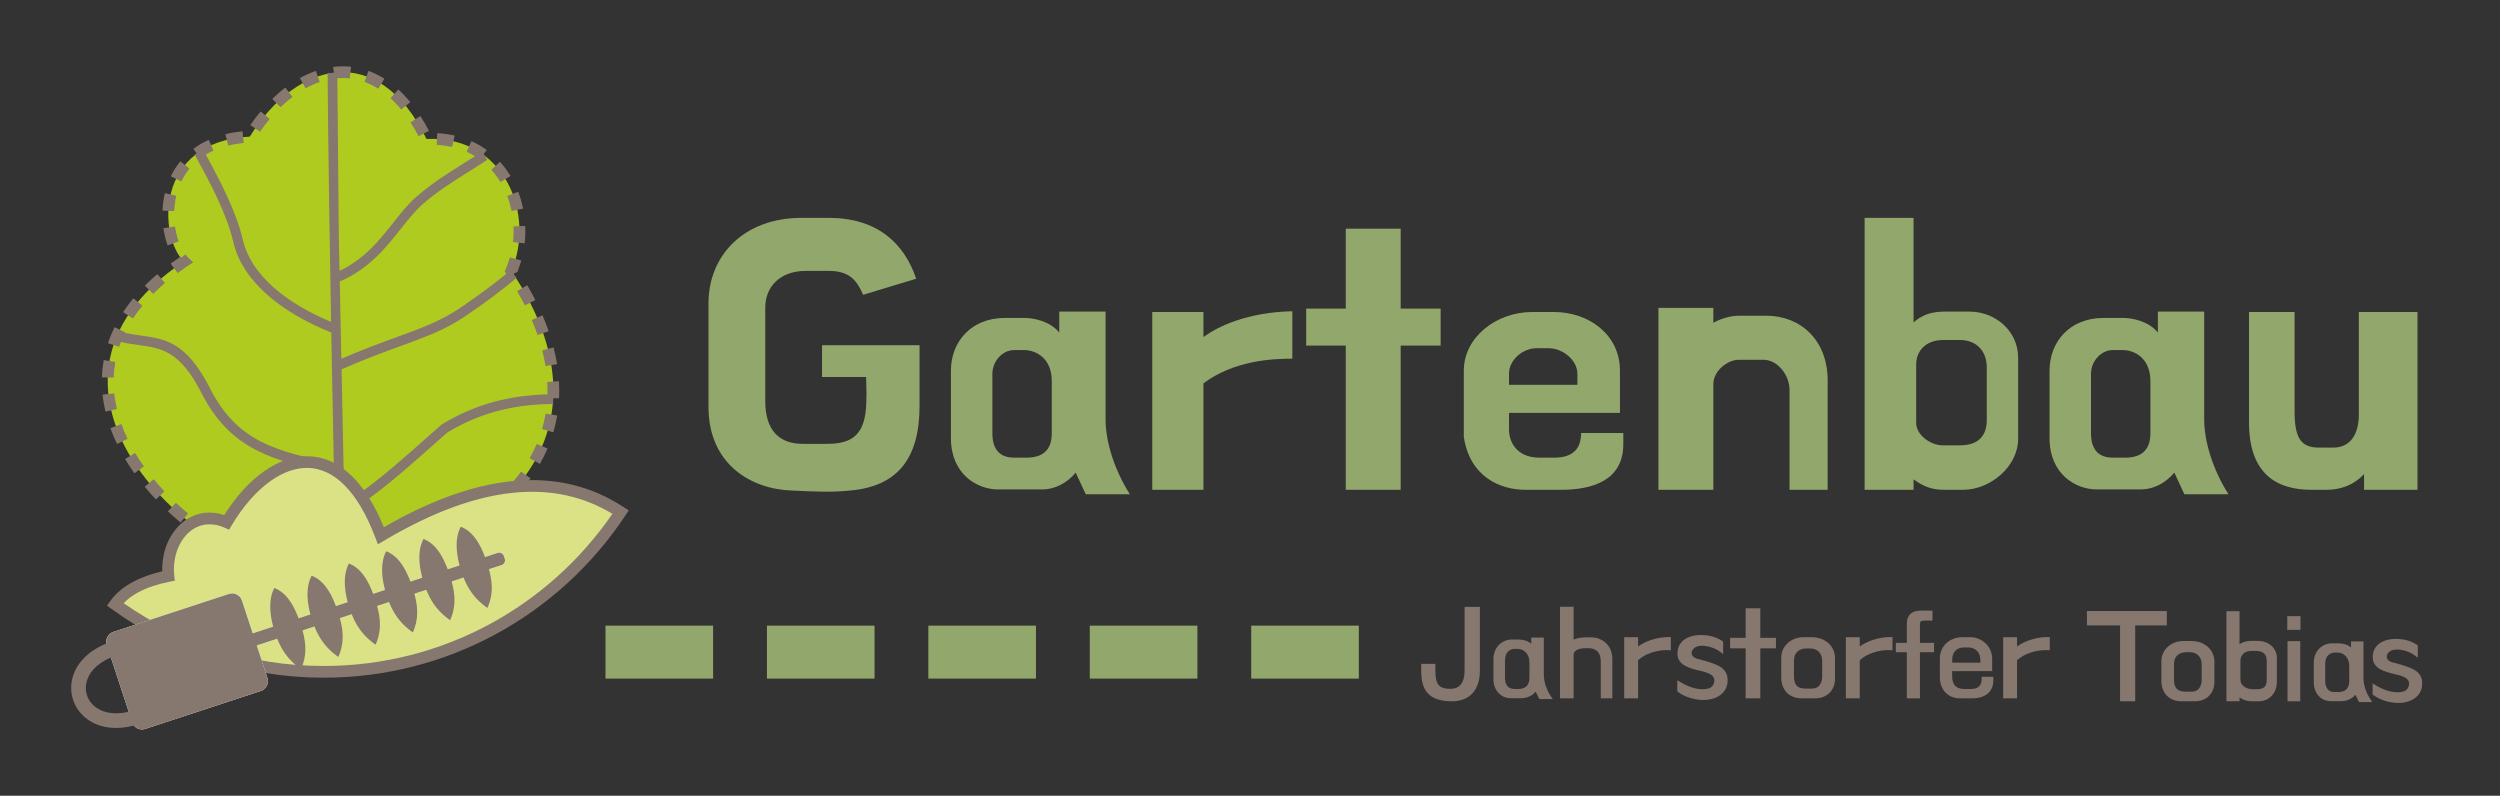 <?xml version="1.0" encoding="UTF-8"?>
<!DOCTYPE svg PUBLIC "-//W3C//DTD SVG 1.1//EN" "http://www.w3.org/Graphics/SVG/1.1/DTD/svg11.dtd">
<!-- Creator: CorelDRAW -->
<svg xmlns="http://www.w3.org/2000/svg" xml:space="preserve" width="99.748mm" height="31.75mm" version="1.1" style="shape-rendering:geometricPrecision; text-rendering:geometricPrecision; image-rendering:optimizeQuality; fill-rule:evenodd; clip-rule:evenodd"
viewBox="0 0 9974.78 3175"
 xmlns:xlink="http://www.w3.org/1999/xlink"
 xmlns:xodm="http://www.corel.com/coreldraw/odm/2003">
 <rect x="0" y="0" width="9974.78" height="3175" fill="#333333" stroke="none"/>
 <defs>
  <style type="text/css">
   <![CDATA[
    .fil4 {fill:#FEFEFE}
    .fil5 {fill:#86776F}
    .fil3 {fill:#DBE285}
    .fil1 {fill:#B0CB1F}
    .fil2 {fill:#86776F;fill-rule:nonzero}
    .fil0 {fill:#92A76B;fill-rule:nonzero}
   ]]>
  </style>
 </defs>
 <g id="Ebene_x0020_1">
  <g id="_2126950384368">
   <polygon class="fil0" points="2845.25,2496.22 2845.25,2707.55 2415.86,2707.55 2415.86,2496.22 "/>
   <polygon class="fil0" points="3489.34,2496.22 3489.34,2707.55 3059.95,2707.55 3059.95,2496.22 "/>
   <polygon class="fil0" points="4133.43,2496.22 4133.43,2707.55 3704.04,2707.55 3704.04,2496.22 "/>
   <polygon class="fil0" points="4777.52,2496.22 4777.52,2707.55 4348.12,2707.55 4348.12,2496.22 "/>
   <polygon class="fil0" points="5421.61,2496.22 5421.61,2707.55 4992.21,2707.55 4992.21,2496.22 "/>
   <path class="fil1" d="M1335.17 2312.41c-547.41,0 -1349.8,-769.4 -601.64,-1269.09 -99.64,-97.58 -121.85,-478.37 263.22,-498.23 184.73,-299.68 510.91,-386.97 705.05,9.4 318.3,-13.62 433.75,308.18 338.41,526.44 383.75,571.9 92.63,1054.41 -705.04,1231.48z"/>
   <path class="fil2" d="M1369.59 2328.55c21.64,-5.13 43.22,-10.46 64.71,-16.19l-12.17 -45.19c-14.16,3.8 -28.38,7.39 -42.63,10.86l-16.69 -804.47c95.39,-41.78 171.26,-69.43 236.38,-93.16 101.03,-36.82 176.79,-64.43 258.17,-119.38 39.1,-26.4 75.79,-52.56 110.22,-78.32 33.83,-25.32 64.94,-49.94 93.58,-73.8l-12.64 -15.2 12.68 -8.41 0.45 5.01 3.14 -7.39 3.34 -2.21 -1.52 -2.31c5.07,-12.68 9.57,-25.88 13.25,-39.02l-45.1 -12.48c-6.66,20.72 -12.34,36.31 -21.12,56.43l6.2 9.31c-23.47,19.15 -48.61,38.83 -75.57,59 -32.8,24.54 -68.9,50.23 -108.68,77.1 -77.62,52.4 -151.35,79.27 -249.66,115.11 -62.58,22.8 -134.96,49.17 -223.99,87.62l-6.4 -308.4c117.37,-50.37 183.62,-134.08 243.39,-209.64 28.65,-36.22 55.8,-70.51 85.9,-97.17 57.79,-51.16 120.02,-90.24 184.58,-130.75 24.99,-15.69 50.33,-31.6 75.08,-47.93l-14.63 -22.11 12.26 -17.09c-19.42,-14.05 -39.37,-25.49 -61.21,-35.36l-19 42.77c11.49,5.13 22.54,10.96 33.2,17.48 -15.74,10.08 -31.15,19.75 -46.41,29.34 -65.83,41.31 -129.29,81.15 -189.61,134.56 -32.62,28.89 -60.84,64.54 -90.62,102.19 -54.25,68.57 -114.11,144.21 -213.81,191.5l-2.78 -134.35 -5.89 -634.32c16.47,-1.35 33.37,-1.01 49.64,0.77l5.06 -46.52c-24.04,-2.63 -47.37,-2.42 -71.38,0.47l3.07 23.94 -25.42 0.2c3.07,331.62 8.04,662.48 13.98,993.34 -90.9,-37.93 -170.75,-85.23 -231.95,-140.07 -61.06,-54.71 -103.4,-116.88 -119.23,-184.51 -28.55,-122 -97.16,-248.36 -148.06,-342.21l-0.43 -0.8c10.07,-6.08 20.63,-11.55 30.79,-16.02l-19.25 -42.65c-21.24,9.34 -42.85,21.98 -61.4,35.93l13.4 17.68 -8.22 4.45 10.91 19.99c49.81,91.72 116.89,215.25 144.32,332.46 17.72,75.74 64.33,144.63 131.28,204.62 68.05,60.98 157.34,112.87 258.61,153.43 3.15,173.8 6.55,347.59 10.08,521.53 -114.36,-23.25 -210.16,-45.11 -290.08,-86.04 -82.33,-42.18 -149,-105.45 -204.07,-213.3 -94.57,-185.14 -178.04,-196.72 -277.95,-210.56 -19.9,-2.76 -40.52,-5.62 -61.83,-10.13l1.29 -2.66 -42.23 -20.18c-10.14,20.82 -18.82,41.97 -26.1,63.96l44.52 14.41c2.16,-6.48 4.45,-12.85 6.85,-19.16 25.44,5.83 49.26,9.14 72.17,12.3 89,12.34 163.37,22.65 248.69,189.7 59.26,116.03 131.49,184.36 220.98,230.2 86.28,44.2 187.48,66.74 308.56,91.24 2.8,137.46 5.66,274.98 8.51,412.65l21.72 -0.43 6.77 28.34zm60.22 -357.46c40.63,-27.84 79.98,-58.3 130.35,-100.65 49.29,-41.44 112.14,-96.97 199.48,-174.68l1.17 -1.04 1.64 -1.01c80.35,-49.26 158.9,-79.11 233.67,-96.82 66.09,-15.63 129.28,-21.8 188.22,-23.57 0.42,-16.48 0.18,-32.92 -0.82,-49.43l46.71 -2.96c1.41,22.84 1.43,45.65 0.35,68.5l-23.74 -1.03 0.27 23.29c-62.48,0.78 -130.43,6.18 -202.01,23.11 -70.74,16.78 -144.96,44.89 -220.76,91.12 -84.64,75.3 -146.46,129.88 -199.21,174.23 -51.91,43.65 -92.19,74.85 -133.38,103.07l-21.94 -32.13zm68.71 323.14c21.39,-6.4 42.57,-13.19 63.74,-20.25l-15.13 -44.29c-20.4,7.07 -41.44,13.55 -62.13,19.73l13.52 44.81zm126.65 -42.75c20.9,-7.85 41.59,-16.27 62.14,-24.99l-18.36 -43.04c-19.96,8.47 -40.09,16.65 -60.39,24.27l16.61 43.76zm123.34 -52.69c20.21,-9.72 40.03,-19.89 59.75,-30.55l-22.37 -41.11c-19.07,10.34 -38.29,20.15 -57.83,29.56l20.45 42.1zm117.99 -64.3c19.13,-12.08 37.94,-24.14 56.37,-37.28l-27.2 -38.08c-17.66,12.5 -35.48,24.01 -53.77,35.55l24.6 39.81zm110.27 -78.26c17.46,-14.38 34.51,-29.27 50.8,-44.96l-32.57 -33.6c-15.35,14.84 -31.62,28.95 -48.1,42.52l29.87 36.04zm97.81 -94.03c15.07,-17.27 29.07,-34.88 42.5,-53.46l-38.08 -27.2c-12.53,17.33 -25.61,33.75 -39.66,49.87l35.24 30.79zm79.54 -111.25c11.3,-20.06 21.37,-40.25 30.45,-61.41l-43.14 -18.17c-8.34,19.58 -17.77,38.3 -28.21,56.84l40.9 22.74zm53.69 -126.21c6.41,-22.25 11.42,-44.07 15.35,-66.89l-46.18 -7.66c-3.63,21.1 -8.26,41.18 -14.19,61.76l45.02 12.79zm14.9 -271.77c-3.63,-22.52 -8.36,-44.51 -13.94,-66.61l-45.34 11.65c5.27,20.76 9.71,41.49 13.12,62.63l46.16 -7.67zm-33.56 -131.64c-7.5,-21.42 -15.59,-42.32 -24.55,-63.18l-42.94 18.6c8.51,19.73 16.16,39.61 23.27,59.89l44.22 -15.31zm-53.24 -124.28c-10.1,-20.04 -21.06,-39.73 -32.32,-59.13l-40.38 23.66c10.81,18.6 21.34,37.54 31.02,56.75l41.68 -21.28zm-42.65 -226.08c2.62,-23.16 3.34,-46.28 2.34,-69.56l-46.76 2.12c0.89,20.91 0.25,41.5 -2.1,62.29l46.52 5.15zm-6.21 -138.66c-4.65,-22.7 -11.16,-45.57 -19.56,-67.17l-43.58 17.05c7.47,19.1 13.11,39.4 17.29,59.47l45.85 -9.35zm-50.24 -130.06c-12.11,-20.24 -26.33,-39.11 -42.08,-56.65l-34.45 31.69c13.44,14.55 26.35,32.23 36.52,49.23l40.01 -24.27zm-222.77 -161.47c-23.54,-5.12 -45.36,-8.12 -69.42,-9.51l-2.23 46.75c20.96,1.07 40.79,3.94 61.28,8.39l10.37 -45.63zm-102.54 -18.88c-10.5,-20.07 -22.01,-39.89 -34.33,-58.9l-39.2 25.55c11.52,17.86 22.27,36.35 32.13,55.18l41.4 -21.83zm-74.63 -114.39c-14.41,-17.86 -30.66,-34.95 -47.52,-50.51l-31.52 34.6c15.2,13.97 29.92,29.57 42.88,45.63l36.16 -29.72zm-103.21 -93.36c-20.46,-12.79 -40.9,-23.03 -63.55,-31.38l-15.66 44.1c19.53,7.24 36.94,16.05 54.6,27.09l24.61 -39.81zm-273.17 -31.25c-21.22,6.95 -44.59,17.66 -64.05,28.61l22.84 40.84c17.64,-9.67 37.26,-18.91 56.39,-25.17l-15.18 -44.28zm-122.01 66.55c-17.99,13.48 -36.16,29.28 -52.17,45.06l32.79 33.38c14.82,-14.48 31.16,-28.77 47.74,-41.21l-28.36 -37.23zm-98.57 95.3c-14.48,17.31 -28.42,35.73 -41.14,54.37l38.64 26.39c12.06,-17.49 24.88,-34.59 38.52,-50.89l-36.02 -29.87zm-72.53 79.1c-22.92,2.37 -45.9,6 -68.27,11.62l11.48 45.36c20.36,-5.05 40.97,-8.28 61.83,-10.45l-5.04 -46.53zm-247.62 119.47c-15.26,18.4 -27.92,38.86 -38.38,60.32l42.23 20.17c8.69,-17.98 19.59,-35.45 32.35,-50.84l-36.2 -29.65zm-61.95 127.32c-5.39,23.22 -8.46,45.92 -9.48,69.73l46.77 1.7c0.87,-20.75 3.61,-40.69 8.31,-60.92l-45.6 -10.51zm-5.93 139.81c3.16,23.16 8.94,46.58 16.78,68.6l44.04 -15.85c-6.81,-19.07 -11.77,-39.43 -14.5,-59.49l-46.32 6.74zm98.03 116.15c-3.72,-3.69 -7.02,-7.49 -10.21,-11.65l-19.77 15.44 0.61 -6.53c-13.46,9.08 -26.67,18.26 -39.78,27.86l27.86 37.61c20.28,-14.87 40.96,-28.59 61.88,-42.56l-20.59 -20.17zm-122.32 67.09c-17.3,14.75 -33.83,29.94 -49.92,46l33.28 32.91c15.14,-15.18 30.87,-29.54 47.19,-43.45l-30.55 -35.46zm-95.88 96.57c-14.57,17.79 -28.02,35.92 -40.64,55.15l39.32 25.39c11.69,-17.83 24.19,-34.61 37.7,-51.1l-36.38 -29.44zm-117.9 246.39c-3.93,22.71 -6.55,45.95 -7.15,69l46.78 0.88c0.87,-21.28 2.91,-41.24 6.54,-62.24l-46.17 -7.64zm-4.59 137.84c2.1,22.58 6.51,45.9 11.61,68l45.53 -10.83c-4.68,-20.12 -8.69,-41.53 -10.6,-62.1l-46.54 4.93zm31.22 133.87c7.58,21.07 16.55,43.09 26.47,63.15l42.03 -20.59c-9.18,-18.86 -17.44,-38.87 -24.53,-58.61l-43.97 16.05zm58.62 123.09c11.61,19.49 23.94,38.34 37.03,56.86l38.09 -27.19c-12.39,-17.52 -24.03,-35.34 -35.01,-53.78l-40.11 24.11zm78.2 110.62c14.31,17.37 29.29,34.34 44.75,50.69l33.91 -32.25c-14.73,-15.66 -28.97,-31.71 -42.63,-48.31l-36.03 29.87zm92.58 98.33c16.47,15.36 33.18,30.07 50.45,44.52l29.91 -36c-16.63,-13.9 -32.71,-28.08 -48.56,-42.86l-31.8 34.34zm103.49 86.11c17.99,13.32 36.53,26.33 55.29,38.54l25.47 -39.25c-18.01,-11.92 -35.68,-24.13 -53.04,-36.99l-27.72 37.7zm112.52 73.85c19.45,11.26 39.22,21.95 59.29,32.07l20.96 -41.83c-19.24,-9.72 -38.2,-19.97 -56.85,-30.77l-23.4 40.53zm120.41 60.65c20.64,8.87 41.63,17.23 62.83,24.72l15.55 -44.13c-20.29,-7.28 -40.23,-15.13 -60.04,-23.65l-18.34 43.06zm127.28 45.24c21.74,6.07 43.95,11.45 66.12,15.74l8.67 -45.99c-20.81,-3.95 -41.93,-9.17 -62.33,-14.87l-12.46 45.12zm133.3 25.9c22.99,2.3 45.22,3.53 68.33,3.66l0 -46.8c-21.48,-0.13 -42.12,-1.27 -63.49,-3.41l-4.84 46.55z"/>
   <path class="fil3" d="M459.38 2411.26c34.74,-48.94 102.09,-91.19 212.59,-113.18 -15.08,-148.57 96.66,-274.16 232.56,-214.38 160.39,-270.25 448.34,-386.85 615.26,53.84 407.26,-242.06 720.53,-249.72 956.37,-94.27 -254.14,383.98 -689.85,637.29 -1184.8,637.29 -310.77,0 -598.17,-99.93 -831.98,-269.3z"/>
   <path class="fil2" d="M440.37 2397.74c20.16,-28.42 49.96,-54.65 90.94,-76.47 31.73,-16.89 70.17,-31.19 116.08,-41.81 -1.2,-41.69 6.71,-81.24 21.76,-115.45 14.1,-32.08 34.59,-59.66 59.81,-80.16 25.75,-20.92 56.38,-34.43 90.2,-37.86 23.97,-2.42 49.39,0.23 75.59,8.92 45.59,-72.63 100.43,-133.65 159.68,-175.14 55.85,-39.11 115.78,-61.05 175.97,-59.5 60.87,1.56 121.09,26.86 176.51,82.19 45.45,45.38 87.8,111.24 124.61,201.15 190.86,-110.21 361.64,-169.19 513.91,-184.19 170.48,-16.8 317.58,21.36 443.53,104.38l19.55 12.89 -12.88 19.47c-131.53,198.73 -310.92,363.04 -521.74,476.42 -203.26,109.34 -435.69,171.38 -682.53,171.38 -154.97,0 -304.38,-24.52 -444.52,-69.88 -145.2,-47 -280.29,-116.33 -401.17,-203.89l-18.7 -13.56 13.4 -18.89zm112.88 -35.33c-24.97,13.29 -44.77,28.29 -59.94,44.3 111.84,78.04 235.54,140.14 367.79,182.94 135.39,43.82 279.99,67.51 430.26,67.51 238.99,0 463.87,-60 660.41,-165.72 197.01,-105.95 365.65,-257.86 491.61,-441.33 -112.58,-68.34 -243.1,-99.06 -393.38,-84.25 -151.75,14.95 -323.89,76.22 -518.33,191.79l-23.85 14.17 -9.87 -26.05c-36.62,-96.66 -78.83,-165.19 -123.94,-210.22 -46.35,-46.28 -95.64,-67.41 -144.7,-68.67 -49.75,-1.27 -100.3,17.55 -148.19,51.09 -58.16,40.73 -112.19,102.99 -156.48,177.61l-10.59 17.83 -18.93 -8.33c-25.29,-11.13 -49.39,-14.88 -71.39,-12.65 -24.32,2.47 -46.51,12.32 -65.33,27.61 -19.36,15.75 -35.29,37.35 -46.48,62.79 -14.44,32.86 -20.89,71.9 -16.73,112.96l2.15 21.07 -20.89 4.16c-50.39,10.02 -91.07,24.28 -123.2,41.39z"/>
   <polygon class="fil2" points="8458.88,2495.34 8326.59,2495.34 8326.59,2438.03 8645.46,2438.03 8645.46,2495.34 8519.28,2495.34 8519.28,2798.11 8458.88,2798.11 "/>
   <path class="fil2" d="M9250.37 2775.67c-11.33,-12.81 -18.56,-30.74 -18.56,-52.52l0 -79.9c0,-21.63 7.81,-40.71 20.79,-54.4 13.07,-13.79 31.35,-22.09 52.14,-22.09l20.36 0c15.53,0 28.9,1.84 40.47,7.07 5.38,2.42 10.31,5.54 14.82,9.5l0 -24.2 49.69 0 0 144.68c0,14.9 2.44,29.31 6.8,43 4.73,14.87 11.79,29.08 20.43,42.3l7.9 12.06 -52.79 0 -14.55 -29.1c-4.47,5.58 -10.16,10.44 -16.53,14.35 -11.43,7.02 -25.29,11.19 -38.44,11.19l-44.25 0c-18.36,0 -35.78,-7.83 -48.28,-21.94zm37.64 -159.95c-6.45,7.19 -10.59,17.95 -10.59,32.63l0 67.15c0,9.61 1.32,21.53 6.94,30.69 5.23,8.54 14.75,14.95 31.58,14.95l14.24 0c13.1,0 24.56,-3.44 32.2,-11.3 6.79,-7 10.89,-17.84 10.89,-33.31l0 -59.03c0,-16.49 -5.15,-29.53 -13.1,-38.59 -8.65,-9.88 -20.73,-15.19 -33.04,-15.19l-10.69 0c-10.72,0 -21.15,3.86 -28.43,12z"/>
   <polygon class="fil2" points="9169.89,2798.11 9126.98,2798.11 9126.98,2558.11 9177.69,2558.11 9177.69,2798.11 "/>
   <polygon class="fil2" points="9170.91,2513.16 9125.98,2513.16 9125.98,2458.38 9178.71,2458.38 9178.71,2513.16 "/>
   <path class="fil2" d="M8927.68 2798.11l-44.42 0 0 -359.58 52.22 0 0 131.89c5.05,-3.72 10.64,-6.44 16.33,-8.41 11.72,-4.07 23.66,-4.92 31.84,-4.92l25.46 0c19.99,0 39.93,6.77 54.29,19.94 12.84,11.78 21.17,28.52 21.17,49.94l0 92.61c0,23.82 -7.67,42.65 -19.78,55.92 -13.6,14.84 -32.59,22.61 -52.62,22.61l-26.98 0c-14.07,0 -26.87,-3.11 -37.51,-8.19 -4.47,-2.1 -8.54,-4.58 -12.2,-7.34l0 15.53 -7.8 0zm23.34 -190.32c-8.15,7.51 -11.96,18.22 -11.96,28.85l0 75.31c0,10.83 5.18,19.74 13,26.14 9.34,7.63 22.35,11.85 35.15,11.85l17.84 0c15.58,0 25.39,-3.62 31.06,-10.13 5.77,-6.65 7.93,-16.93 7.93,-29.89l0 -72.25c0,-14.41 -4.01,-24.18 -10.64,-30.36 -7.82,-7.29 -19.77,-10.2 -33.45,-10.2l-17.3 0c-14.2,0 -24.62,4.23 -31.63,10.68z"/>
   <path class="fil2" d="M8645.45 2775.45c-13.61,-13.99 -21.7,-33.95 -21.7,-58.92l0 -79.37c0,-21.66 9.62,-42.24 26.22,-57.04 15.41,-13.74 36.8,-22.51 61.97,-22.51l31.54 0c27.28,0 49.18,8.84 64.74,22.52 17.59,15.45 27.02,37.02 27.02,59.05l0 82.45c0,21.66 -7.57,41.45 -21.94,55.52 -13.29,12.95 -32.18,20.96 -56.08,20.96l-53.93 0c-23.23,0 -43.51,-7.91 -57.84,-22.66zm41.21 -160.22c-7.81,7.74 -12.72,19.31 -12.72,35.14l0 60.56c0,13.29 2.05,25.84 8.66,34.64 6.4,8.52 17.65,14.04 36.47,14.04l25.94 0c12.91,0 22.02,-4.73 28.1,-11.67 8.15,-9.28 11.43,-22.66 11.43,-34.46l0 -63.61c0,-13.78 -4.76,-25.98 -13.16,-34.53 -8,-8.16 -19.5,-13.14 -33.49,-13.14l-15.26 0c-14.02,0 -27.04,4.17 -35.97,13.03z"/>
   <path class="fil2" d="M9515.2 2796.05c-16.58,-5.26 -32.63,-12.94 -45.75,-22.95l-3.08 -2.36 0 -44.17 11.85 7.24c14.79,9.02 30.17,16.24 45.28,21.13 14.36,4.65 28.54,7.22 41.75,7.22 12.27,0 22.77,-1.66 30.63,-5.83 7.18,-3.81 12.34,-10.01 14.77,-19.36 3.83,-14.7 -1.34,-24.23 -10.33,-30.73 -10.4,-7.53 -25.9,-11.83 -39.88,-15.2 -24.21,-5.71 -46.65,-11.35 -63.58,-20.92 -18.39,-10.39 -29.98,-25.03 -29.98,-48.23 0,-4.88 0.46,-9.61 1.31,-14.14 3.81,-20.17 15.71,-35.05 32.52,-44.83 16.12,-9.37 36.74,-13.97 58.89,-13.97 10.66,0 21.81,1.09 33.05,3.21 9.98,1.89 19.13,4.58 27.5,7.99 8.43,3.44 16.19,7.67 23.3,12.6l3.39 2.34 0 49.11 -12.47 -9.34c-14.4,-10.79 -36.15,-19.68 -57.04,-22.49 -16.93,-2.27 -33.05,-0.5 -43.39,7.65 -5.61,4.45 -9.09,9.65 -10.44,14.83 -0.76,2.92 -0.84,5.9 -0.24,8.73 0.61,2.87 1.93,5.65 3.92,8.14 3.83,4.78 10.21,8.79 19.16,11.13l0.49 0.13c29.08,7.65 48.57,12.8 70.77,22.1 16.58,6.9 28.76,15.12 36.62,26.14 8.03,11.28 11.31,25.03 9.89,42.7 -1.88,22.71 -12.85,39.94 -29.13,51.76 -17.53,12.75 -41.25,19.06 -66.16,19.06 -16.5,0 -35.45,-2.94 -53.62,-8.69z"/>
   <path class="fil2" d="M6741.73 2784.13c-16.81,-5.33 -33.09,-13.11 -46.39,-23.27l-3.08 -2.35 0 -44.57 11.85 7.23c15.03,9.15 30.64,16.49 45.99,21.46 14.59,4.72 29,7.33 42.42,7.33 12.47,0 23.15,-1.68 31.15,-5.93 7.33,-3.87 12.57,-10.18 15.05,-19.72 3.89,-14.99 -1.37,-24.69 -10.54,-31.32 -10.57,-7.66 -26.32,-12.03 -40.52,-15.46 -24.58,-5.79 -47.35,-11.5 -64.51,-21.22 -18.64,-10.54 -30.38,-25.37 -30.38,-48.87 0,-4.94 0.46,-9.74 1.33,-14.33 3.88,-20.44 15.93,-35.5 32.96,-45.42 16.33,-9.51 37.25,-14.17 59.72,-14.17 10.82,0 22.13,1.1 33.52,3.26 10.12,1.91 19.41,4.64 27.9,8.1 8.62,3.56 16.49,7.84 23.63,12.78l3.39 2.34 0 49.56 -12.47 -9.34c-14.63,-10.97 -36.74,-20 -57.96,-22.85 -17.23,-2.3 -33.62,-0.51 -44.14,7.78 -5.71,4.54 -9.26,9.83 -10.63,15.11 -0.78,3.01 -0.86,6.04 -0.25,8.93 0.62,2.92 1.96,5.75 3.98,8.29 3.94,4.89 10.45,8.98 19.53,11.36l0.08 0.02c29.75,7.83 49.59,13.05 72.25,22.54 16.83,7 29.17,15.33 37.12,26.5 8.16,11.43 11.46,25.37 10.03,43.27 -1.91,23.02 -13.04,40.47 -29.53,52.46 -17.78,12.92 -41.82,19.32 -67.09,19.32 -16.73,0 -35.97,-2.97 -54.41,-8.82z"/>
   <path class="fil2" d="M6528.04 2786.22l-47.58 0 0 -243.91 55.38 0 0 36.98c13.49,-9.62 30.28,-18.3 48.96,-24.87 22.59,-7.95 48.11,-12.86 73.99,-12.61l7.74 0.07 0 52.72 -8.32 -0.57c-19.21,-1.34 -45.24,1.79 -70.27,10.39 -19.3,6.64 -37.92,16.52 -52.1,30.03l0 151.77 -7.8 0z"/>
   <path class="fil2" d="M6270.79 2786.22l-46.54 0 0 -365.31 54.34 0 0 130.9c6.66,-2.89 13.84,-4.89 20.98,-6.25 11.49,-2.19 22.82,-2.75 31.66,-2.75l17.06 0c20.79,0 44.67,7.64 61.81,25.35 13.65,14.09 22.95,34.39 22.95,62.02l0 156.04 -46.08 0 0 -146.76c0,-18.78 -4.96,-31.33 -12.35,-39.4 -9.42,-10.28 -23.2,-13.75 -35.65,-13.75l-13.41 0c-15.27,0 -27.52,2.92 -35.78,8.06 -7.17,4.46 -11.19,10.75 -11.19,18.24l0 173.61 -7.8 0z"/>
   <path class="fil2" d="M5977.54 2763.48c-11.49,-12.98 -18.82,-31.15 -18.82,-53.24l0 -81.11c0,-21.93 7.93,-41.26 21.09,-55.14 13.25,-13.98 31.76,-22.39 52.83,-22.39l20.68 0c15.75,0 29.31,1.87 41.04,7.16 5.53,2.5 10.59,5.72 15.21,9.82l0 -24.72 50.2 0 0 146.75c0,15.13 2.49,29.77 6.92,43.67 4.8,15.12 11.97,29.56 20.74,42.98l7.89 12.07 -53.28 0 -14.82 -29.64c-4.55,5.71 -10.35,10.68 -16.87,14.68 -11.58,7.12 -25.63,11.35 -38.96,11.35l-44.93 0c-18.6,0 -36.26,-7.94 -48.92,-22.24zm38.02 -162.38c-6.54,7.33 -10.75,18.27 -10.75,33.21l0 68.18c0,9.77 1.34,21.89 7.05,31.2 5.33,8.7 15.03,15.24 32.16,15.24l14.47 0c13.32,0 24.99,-3.5 32.76,-11.52 6.91,-7.12 11.09,-18.15 11.09,-33.89l0 -59.92c0,-16.78 -5.25,-30.03 -13.33,-39.26 -8.81,-10.06 -21.11,-15.45 -33.64,-15.45l-10.84 0c-10.94,0 -21.57,3.92 -28.97,12.21z"/>
   <path class="fil2" d="M5686.3 2752.13c-15.73,-26.93 -16.3,-61.56 -15.77,-95.7l0.11 -7.71 56.36 0 -0.12 7.89c-0.49,32.04 0.9,55.85 9.35,70.94 7.8,13.91 22.79,20.85 50.02,20.85 20.07,0 33.73,-6.63 42.5,-17.56 10.65,-13.26 14.79,-33.21 14.79,-55.73l0 -253.68 61.07 0 0 253.68c0,39.31 -10.2,69.65 -28.95,90.46 -19.37,21.48 -47.51,32.54 -82.7,32.54 -59.63,0 -90.6,-18.48 -106.66,-45.98z"/>
   <polygon class="fil2" points="6965.01,2586.83 6903.02,2586.83 6903.02,2544.89 6965.01,2544.89 6965.01,2427.11 7023.49,2427.11 7023.49,2544.89 7085.99,2544.89 7085.99,2586.83 7023.49,2586.83 7023.49,2786.22 6965.01,2786.22 "/>
   <path class="fil2" d="M7761.39 2762.21c-13.32,-14.39 -21.55,-34.8 -21.55,-60.24l0 -74.89c0,-25.17 9.91,-45.77 25.52,-60.41 16.7,-15.64 39.92,-24.36 64.4,-24.36l32.03 0c22.93,0 45.41,9.46 61.74,25.67 15.21,15.1 25.11,36.05 25.11,60.64l0 49.13 -159.63 0 0 15.95c0,18.11 0,55.23 49.02,55.23l26.34 0c14.4,0 24.99,-3.6 31.82,-10.22 7,-6.79 10.49,-17.18 10.49,-30.53l0 -7.8 46.59 0 0 13.99c0,23.26 -8.1,41.08 -22.68,53.29 -14.69,12.31 -35.79,18.56 -61.56,18.56l-50.63 0c-22.23,0 -42.55,-8.39 -57.01,-24.01zm27.62 -128.42l0 10.27 112.51 0 0 -10.27c0,-15.75 -4.96,-28.24 -13.21,-36.8 -8.6,-8.92 -21.02,-13.77 -35.29,-13.77l-17.56 0c-14.05,0 -25.82,4.72 -33.89,13.4 -7.94,8.55 -12.56,21.17 -12.56,37.17z"/>
   <path class="fil2" d="M7608.12 2602.33l-43.91 0 0 -37.29 43.91 0 0 -76.41c0,-20.28 6.75,-33.38 17.25,-41.53 10.21,-7.93 23.61,-10.7 37.56,-10.7l47.56 0 0 39.89 -33.62 0c-6.14,0 -10.55,0.77 -12.93,2.93 -2.35,2.12 -3.55,6.37 -3.55,13.55l0 72.27 56.31 0 0 37.29 -56.31 0 0 183.89 -52.27 0 0 -183.89z"/>
   <path class="fil2" d="M7412.39 2786.22l-47.58 0 0 -243.91 55.38 0 0 36.98c13.49,-9.62 30.28,-18.31 48.96,-24.88 22.61,-7.95 48.12,-12.85 74,-12.6l7.74 0.07 0 52.72 -8.31 -0.57c-19.23,-1.34 -45.26,1.79 -70.27,10.39 -19.32,6.64 -37.93,16.52 -52.12,30.03l0 151.77 -7.8 0z"/>
   <path class="fil2" d="M7129.05 2763.26c-13.8,-14.18 -22,-34.42 -22,-59.74l0 -80.57c0,-21.93 9.76,-42.78 26.58,-57.78 15.61,-13.95 37.31,-22.86 62.83,-22.86l32.03 0c27.66,0 49.87,8.97 65.65,22.83 17.83,15.67 27.38,37.54 27.38,59.87l0 83.68c0,21.95 -7.67,42.01 -22.27,56.28 -13.43,13.14 -32.58,21.25 -56.82,21.25l-54.73 0c-23.56,0 -44.13,-8.03 -58.65,-22.96zm41.66 -162.66c-7.94,7.87 -12.94,19.66 -12.94,35.77l0 61.47c0,13.51 2.09,26.28 8.82,35.25 6.51,8.67 17.97,14.29 37.11,14.29l26.35 0c13.14,0 22.4,-4.83 28.6,-11.88 8.29,-9.46 11.63,-23.08 11.63,-35.07l0 -64.58c0,-14.02 -4.84,-26.43 -13.39,-35.14 -8.15,-8.31 -19.84,-13.37 -34.08,-13.37l-15.48 0c-14.27,0 -27.52,4.25 -36.62,13.26z"/>
   <path class="fil2" d="M8040.01 2786.22l-47.59 0 0 -243.91 55.39 0 0 36.98c13.48,-9.62 30.27,-18.31 48.95,-24.88 22.6,-7.95 48.11,-12.85 73.99,-12.6l7.74 0.07 0 52.72 -8.32 -0.57c-19.21,-1.34 -45.24,1.79 -70.27,10.39 -19.3,6.64 -37.92,16.52 -52.09,30.03l0 151.77 -7.8 0z"/>
   <path class="fil4" d="M913.91 2369.69l-461.89 151.68c-21.34,7.01 -33.05,30.2 -26.05,51.53l101.62 309.43c7.01,21.34 30.18,33.06 51.53,26.05l461.88 -151.68c21.33,-7.01 33.06,-30.19 26.05,-51.53l-101.62 -309.43c-7.01,-21.33 -30.19,-33.05 -51.52,-26.05z"/>
   <path class="fil4" d="M2014.19 2229.17l-3.43 -10.47c-3.44,-10.45 -14.78,-16.19 -25.23,-12.76l-1025.38 336.74c-10.45,3.43 -16.2,14.78 -12.77,25.23l3.44 10.47c3.43,10.45 14.79,16.19 25.24,12.76l1025.38 -336.74c10.45,-3.43 16.19,-14.78 12.75,-25.23z"/>
   <path class="fil5" d="M913.91 2369.69l-461.89 151.69c-19.59,6.43 -31.05,26.47 -27.39,46.21 -84.47,34.06 -128.11,92.04 -138.35,150.18 -4.5,25.54 -2.54,51.09 5.25,74.75 7.77,23.59 21.41,45.32 40.26,63.31 43.21,41.23 113.63,62.28 202.46,38.93 10.31,13.11 28.15,19.11 44.86,13.62l461.89 -151.68c21.33,-7.01 33.05,-30.19 26.05,-51.52l-42.66 -129.91 81.66 -26.82c19.13,48.11 46.61,87.49 95.21,121.38 21.67,-50.63 21.81,-96.33 5.9,-154.58l47.65 -15.65 0.1 0.26 0.81 1.99 0.25 0.62 0.66 1.62 0.41 0.97 0.52 1.25 0.56 1.32 0.38 0.89 0.73 1.67 0.22 0.53 0.9 2.02 0.07 0.17 0.98 2.17 0.09 0.18 0.91 1.98 0.25 0.53 0.77 1.62 0.41 0.87 0.61 1.27 0.59 1.21 0.45 0.91 0.77 1.54 0.29 0.57 0.96 1.87 0.11 0.23 1.09 2.09 0.06 0.11 1.04 1.97 0.24 0.45 0.89 1.62 0.42 0.77 0.71 1.28 0.62 1.1 0.54 0.94 0.82 1.42 0.35 0.61 1.02 1.74 0.17 0.28 1.21 2.02 0.03 0.03 1.2 1.96 0.22 0.36 1.03 1.62 1.26 1.98 0.65 1 0.64 0.96 0.86 1.31 0.44 0.65 1.09 1.61 0.23 0.33 1.33 1.91 0.02 0.02 1.36 1.92 0.21 0.29 1.17 1.62 0.45 0.6 1.63 2.2 0.75 0.99 0.92 1.2 0.53 0.68 1.18 1.49 0.3 0.37 1.43 1.79 0.06 0.08 1.51 1.84 0.19 0.22 1.35 1.62 0.44 0.52 1.13 1.3 0.7 0.82 0.88 1 0.97 1.1 0.64 0.71 1.24 1.38 0.39 0.42 1.53 1.66 0.12 0.13 1.68 1.78 0.16 0.16 1.55 1.61 0.43 0.44 1.3 1.31 0.72 0.73 1.04 1.02 1.02 1.01 0.12 0.11 1.97 1.9 0.48 0.46 1.64 1.54 0.19 0.18 1.86 1.71 0.11 0.1 1.77 1.6 0.43 0.38 1.49 1.32 0.74 0.65 1.21 1.04 1.06 0.91 0.9 0.76 1.41 1.18 0.59 0.49 1.76 1.44 0.27 0.22 2.05 1.65 0.07 0.05 2.02 1.59 1.58 1.23 0.52 0.41 0.76 0.57 1.39 1.05 1.11 0.83 1.06 0.78 1.49 1.1 0.71 0.52 1.87 1.34 0.36 0.26 2.27 1.59 1 -2.37 0.14 -0.35 0.82 -2.02 0.74 -1.84 0.21 -0.51 0.39 -1.02 0.51 -1.33 0.51 -1.36 0.36 -0.99 0.62 -1.69 0.23 -0.65 0.71 -2.03 0.1 -0.3 0.79 -2.33 0 -0.03 0.74 -2.3 0.12 -0.37 0.61 -1.95 0.21 -0.71 0.48 -1.61 0.3 -1.04 0.36 -1.27 0.38 -1.38 0.25 -0.94 0.45 -1.71 0.15 -0.6 0.51 -2.04 0.06 -0.28 0.55 -2.3 0.01 -0.07 0.5 -2.24 0.09 -0.4 0.39 -1.9 0.36 -1.84 0.1 -0.47 0.2 -1.08 0.22 -1.23 0.25 -1.41 0.15 -0.9 0.28 -1.75 0.08 -0.57 0.31 -2.07 0.03 -0.24 0.31 -2.31 0.02 -0.1 0.26 -2.22 0.05 -0.44 0.2 -1.88 0.08 -0.78 0.15 -1.54 0.1 -1.12 0.09 -1.2 0.11 -1.46 0.06 -0.87 0.14 -2.34 0.11 -2.14 0 -0.2 0.08 -2.34 0.01 -0.14 0.05 -2.21 0.01 -0.48 0.02 -1.87 0.01 -0.83 0 -1.54 -0.01 -1.17 -0.02 -1.2 -0.03 -1.52 -0.02 -0.86 -0.06 -1.86 -0.02 -0.52 -0.09 -2.22 -0.02 -0.17c-0.12,-2.39 -0.28,-4.8 -0.48,-7.22l-0.07 -0.89 -0.14 -1.54 -0.5 -4.89 -0.22 -1.96 -0.06 -0.5 -0.3 -2.33 -0.02 -0.14 -0.34 -2.48 -0.03 -0.23 -0.34 -2.26 -0.08 -0.59 -0.31 -1.92 -0.15 -0.95 -0.27 -1.57 -0.22 -1.32 -0.22 -1.21 -0.31 -1.7 -0.15 -0.85 -0.4 -2.08 -0.09 -0.47 -0.04 -0.18 -1.02 -4.99 -0.06 -0.27 -0.51 -2.33 -0.14 -0.65 -0.45 -1.97c-0.61,-2.63 -1.24,-5.28 -1.92,-7.95l-0.56 -2.23 -0.12 -0.46 -0.69 -2.64 -0.02 -0.06 -0.74 -2.72 47.65 -15.65 0.1 0.26 0.8 1.99 0.25 0.62 0.66 1.61 0.41 0.98 0.52 1.25 0.56 1.32 0.39 0.88 0.72 1.68 0.23 0.52 0.89 2.02 0.07 0.17 0.99 2.17 0.08 0.19 0.92 1.97 0.25 0.54 0.76 1.61 0.41 0.87 0.61 1.27 0.59 1.21 0.46 0.92 0.77 1.54 0.28 0.57 0.96 1.87 0.12 0.23 1.08 2.09 0.06 0.11 1.05 1.96 0.24 0.45 0.88 1.62 0.43 0.77 0.71 1.28 0.05 0.1 1.1 1.95 0.82 1.42 0.35 0.61 1.03 1.74 0.17 0.27 1.21 2.02 0.03 0.04 1.19 1.95 0.24 0.37 1.01 1.62 0.44 0.68c0.97,1.54 1.98,3.05 2.98,4.56l0.43 0.65 1.1 1.62 0.23 0.32 1.33 1.92 0.01 0.01 1.36 1.93 0.22 0.29 1.17 1.62 0.44 0.6 0.97 1.29 0.68 0.91 0.74 0.98 0.93 1.2 0.52 0.68 1.18 1.5 0.29 0.37 1.44 1.79 0.05 0.07 1.52 1.85 0.19 0.22 1.35 1.61 0.44 0.52 0.02 0.02 1.81 2.1 0.87 1.01 0.98 1.1 0.63 0.7 1.26 1.39 0.38 0.41 1.53 1.67 0.12 0.12 1.68 1.78 0.16 0.16 1.55 1.61 0.43 0.44 1.3 1.31 0.72 0.74 1.03 1.02 1.03 1.01 0.75 0.73 1.34 1.28 0.47 0.45 1.65 1.55 0.18 0.17 1.87 1.71 0.12 0.11 1.77 1.6 0.42 0.38 1.49 1.31 0.75 0.65 1.19 1.04 1.08 0.92 0.89 0.76 1.41 1.18 0.59 0.48 1.75 1.45 0.27 0.22 2.06 1.65 0.06 0.05 2.02 1.59 0.41 0.31 1.7 1.33 0.75 0.56 1.39 1.06 1.12 0.83 1.06 0.78 1.48 1.09 0.72 0.53 1.86 1.34 0.37 0.26 2.26 1.59 1 -2.37 0.14 -0.35 0.83 -2.02 0.74 -1.85 0.2 -0.5 0.4 -1.02 0.51 -1.33 0.5 -1.37 0.37 -0.98 0.61 -1.69 0.23 -0.65 0.71 -2.03 0.1 -0.3 0.79 -2.33 0.01 -0.03 0.74 -2.3 0.12 -0.37 0.6 -1.95 0.21 -0.71 0.48 -1.61 0.3 -1.04 0.36 -1.28 0.39 -1.38 0.25 -0.93 0.45 -1.71 0.15 -0.6 0.5 -2.04 0.07 -0.28 0.54 -2.31 0.02 -0.06 0.5 -2.24 0.08 -0.4 0.4 -1.91 0.15 -0.74 0.3 -1.56 0.21 -1.08 0.21 -1.23 0.25 -1.42 0.15 -0.89 0.28 -1.75 0.09 -0.57 0.3 -2.07 0.03 -0.24 0.32 -2.31 0.01 -0.11 0.27 -2.21 0.05 -0.44 0.2 -1.88 0.22 -2.32 0.1 -1.12 0.1 -1.21 0.11 -1.45 0.06 -0.88 0.11 -1.79 0.03 -0.54 0.1 -2.14 0.01 -0.2 0.08 -2.34 0.01 -0.14 0.05 -2.22c0.05,-2.34 0.05,-4.72 0.01,-7.08l-0.03 -1.52 -0.02 -0.86 -0.06 -1.87 -0.03 -0.51 -0.09 -2.23 -0.01 -0.16 -0.13 -2.4 -0.01 -0.18 -0.15 -2.23 -0.04 -0.53 -0.14 -1.89 -0.07 -0.88 -0.14 -1.55 -0.12 -1.24 -0.13 -1.19 -0.16 -1.61 -0.09 -0.84 -0.23 -1.97 -0.06 -0.49 -0.3 -2.34 -0.02 -0.13 -0.34 -2.48 -0.03 -0.23 -0.33 -2.27 -0.09 -0.58 -0.31 -1.92 -0.41 -2.45 0 -0.07 -0.23 -1.33 -0.22 -1.2c-0.61,-3.39 -1.28,-6.81 -2.01,-10.27l-0.06 -0.27 -0.51 -2.33 -0.14 -0.66 -0.45 -1.97c-0.8,-3.5 -1.67,-7.05 -2.6,-10.63l-0.69 -2.64 -0.02 -0.07 -0.73 -2.72 47.65 -15.65c19.12,48.11 46.6,87.48 95.2,121.38 21.66,-50.63 21.82,-96.33 5.91,-154.59l47.66 -15.65 0.1 0.27 0.8 1.98 0.25 0.63 0.66 1.61 0.41 0.98 0.52 1.24c2.5,5.91 5.13,11.68 7.92,17.34l0.77 1.55 0.29 0.56 0.95 1.88 0.12 0.22 1.08 2.09 0.06 0.12 1.05 1.96 0.24 0.46 0.88 1.6 2.3 4.1 0.81 1.43 0.36 0.6 1.02 1.75 0.17 0.27 2.43 4 0.23 0.38 1.02 1.61 0.44 0.7 0.82 1.28 2.59 3.92 1.1 1.62 0.22 0.32 0.16 0.22 2.38 3.39 0.17 0.24 0.22 0.3 1.17 1.61 0.44 0.61 0.96 1.29 0.68 0.91 0.75 0.98 0.93 1.21 0.52 0.67 1.18 1.5 1.21 1.51 0.51 0.65 0.06 0.07 1.52 1.85 0.18 0.22 1.35 1.61 0.45 0.53 1.11 1.3 0.71 0.81 0.88 1.01 0.46 0.52 1.15 1.28 1.25 1.39 0.38 0.41 1.54 1.67 0.11 0.12 1.69 1.78 0.16 0.17 1.54 1.6 0.44 0.45 1.29 1.31 0.73 0.73 1.03 1.02 1.03 1.01 0.75 0.73 1.34 1.28 0.46 0.45 1.66 1.55 0.18 0.17 1.86 1.72 0.12 0.1 1.77 1.6 0.43 0.38 1.48 1.31 0.75 0.66 1.19 1.03 1.08 0.92 0.9 0.75 1.41 1.19 0.58 0.48 1.77 1.45 0.26 0.22 2.05 1.65 0.07 0.05 2.01 1.59 0.41 0.32 1.71 1.31 0.75 0.58 1.39 1.05 1.12 0.83 1.05 0.78 1.49 1.09 0.72 0.53 1.86 1.34 0.37 0.26 2.26 1.59 1 -2.37 0.14 -0.35 0.83 -2.02 0.89 -2.23 0.04 -0.12 0.4 -1.03 0.03 -0.07 0.91 -2.38 0.08 -0.23 0.37 -0.99 0.62 -1.69 0.22 -0.65 0.71 -2.03 0.1 -0.3 0.78 -2.33 0.02 -0.03 0.74 -2.3 0.12 -0.36 0.6 -1.96 0.22 -0.7 0.47 -1.62 0.31 -1.04 0.35 -1.28 0.38 -1.37 0.26 -0.94 0.44 -1.71 0.16 -0.6 0.5 -2.04 0.07 -0.27 0.54 -2.31 0.02 -0.07 0.49 -2.24 0.09 -0.4 0.39 -1.91 0.15 -0.74 0.31 -1.57 0.2 -1.07 0.22 -1.23 0.25 -1.41 0.14 -0.9 0.29 -1.75 0.08 -0.56 0.31 -2.08 0.03 -0.24 0.31 -2.31 0.01 -0.11 0.27 -2.2 0.05 -0.45 0.21 -1.88 0.07 -0.77 0.15 -1.54 0.1 -1.12 0.1 -1.21 0.11 -1.46 0.05 -0.87 0.11 -1.8 0.03 -0.53 0.11 -2.15 0.01 -0.19 0.08 -2.35 0.01 -0.14 0.05 -2.21 0.01 -0.48 0.02 -1.87 0 -0.83 0 -1.54 -0.01 -1.17 -0.01 -1.2 -0.03 -1.51 -0.03 -0.86 -0.06 -1.87 -0.02 -0.52 -0.09 -2.22 -0.01 -0.17 -0.14 -2.4 0 -0.18 -0.15 -2.23 -0.04 -0.53 -0.15 -1.88 -0.07 -0.89 -0.14 -1.55 -0.12 -1.24 -0.11 -1.19 -0.18 -1.6 -0.09 -0.85 -0.23 -1.97 -0.06 -0.49 -0.29 -2.33 -0.02 -0.14 -0.34 -2.48 -0.03 -0.22 -0.34 -2.28 -0.09 -0.58 -0.3 -1.92 -0.16 -0.95 -0.26 -1.57 -0.23 -1.33 -0.21 -1.21 -0.31 -1.7 -0.16 -0.84 -0.39 -2.08 -0.1 -0.48 -0.49 -2.47 -0.02 -0.1 -0.55 -2.59 -0.05 -0.27 -0.51 -2.34 -0.15 -0.64 -0.44 -1.98 -0.01 -0.02 -1.25 -5.26 -0.44 -1.82 -0.22 -0.85 -0.56 -2.22 -0.13 -0.47 -0.68 -2.63 -0.03 -0.07 -0.73 -2.72 47.65 -15.65 0.1 0.26 0.8 1.99 0.25 0.63 0.67 1.6 0.4 0.99 0.52 1.24 0.95 2.2 0.72 1.69 0.23 0.51 0.9 2.03 0.07 0.16 0.98 2.17 0.09 0.2 0.91 1.97 0.25 0.53 0.76 1.62 0.42 0.87 0.6 1.26 0.6 1.22 0.45 0.91 0.77 1.55 0.28 0.56 0.96 1.88 0.12 0.22 1.08 2.09 0.07 0.12 1.04 1.95 0.24 0.46 0.88 1.61 0.43 0.78 0.7 1.27 0.04 0.07 1.13 1.98 0.82 1.43 0.35 0.6 1.03 1.75 0.16 0.27 2.43 4 0.23 0.38 1.02 1.61 0.44 0.69 0.83 1.29 0.03 0.04 2.56 3.87 1.1 1.62 0.21 0.32 0.28 0.39 2.44 3.47 0.21 0.29 1.17 1.62 0.44 0.61 0.96 1.29 0.68 0.91 0.75 0.98 0.93 1.2 0.52 0.68 1.18 1.5 0.29 0.36 1.44 1.8 0.05 0.06 1.52 1.85 0.19 0.23 1.34 1.61 0.45 0.52 1.11 1.3 0.71 0.82 0.89 1 0.97 1.11 0.63 0.7 1.25 1.39 0.38 0.41 1.55 1.66 0.11 0.13 1.68 1.78 0.16 0.16 1.54 1.61 0.44 0.44 1.29 1.31 0.73 0.74 1.03 1.02 1.03 1 0.75 0.74 1.34 1.28 0.47 0.45 1.65 1.55 0.18 0.17 1.86 1.71 0.12 0.11 1.77 1.6 0.42 0.37 1.49 1.32 0.75 0.65 1.19 1.04 1.08 0.92 0.9 0.75 1.41 1.19 0.58 0.48 1.76 1.45 0.26 0.21 2.06 1.65 0.07 0.05 2.02 1.6 0.4 0.31 1.71 1.32 0.75 0.57 1.39 1.06 1.11 0.83 1.06 0.78 1.49 1.09 0.71 0.52 1.87 1.35 0.36 0.25 2.27 1.6 0.99 -2.38 0.15 -0.34 0.82 -2.02 0.74 -1.85 0.21 -0.51 0.39 -1.02 0.51 -1.32 0.51 -1.37 0.36 -0.98 0.62 -1.69 0.23 -0.65 0.71 -2.03 0.11 -0.3 0.78 -2.34 0.01 -0.03 0.74 -2.29 0.12 -0.37 0.6 -1.95 0.22 -0.71 0.47 -1.61 0.31 -1.05 0.36 -1.27 0.37 -1.38 0.69 -2.6 0.01 -0.04 0.16 -0.6 0.51 -2.05 0.06 -0.27 0.54 -2.31 0.02 -0.06 0.49 -2.25 0.4 -1.9 0.08 -0.4 0.15 -0.74 0.31 -1.57 0.2 -1.07 0.05 -0.32 0.42 -2.33 0.15 -0.89 0.28 -1.75 0.09 -0.57 0.3 -2.08 0.04 -0.23 0.31 -2.32 0.01 -0.1 0.27 -2.21 0.05 -0.44 0.2 -1.88 0.08 -0.78 0.14 -1.54 0.11 -1.12 0.09 -1.21 0.11 -1.46 0.05 -0.87 0.14 -2.33 0.11 -2.14 0.01 -0.2 0.09 -2.34 0 -0.14 0.05 -2.22 0.01 -0.47 0.02 -1.88 0 -0.14 0 -2.04 0 -0.18 -0.01 -1.18 -0.01 -1.19 -0.03 -1.52 -0.03 -0.86 -0.05 -1.87 -0.02 -0.51 -0.1 -2.23 0 -0.16 -0.14 -2.41 -0.01 -0.17 -0.15 -2.24 -0.17 -2.27 -0.01 -0.14 -0.07 -0.89 -0.14 -1.54 -0.12 -1.24 -0.12 -1.19c-0.25,-2.4 -0.53,-4.82 -0.85,-7.25l-0.02 -0.13 -0.34 -2.48 -0.37 -2.5 -0.08 -0.58 -0.31 -1.92c-0.54,-3.36 -1.15,-6.73 -1.82,-10.16l-0.49 -2.47 -0.02 -0.1 -1.11 -5.2 -0.14 -0.65 -0.45 -1.97c-0.8,-3.49 -1.68,-7.04 -2.61,-10.64l-0.68 -2.63 -0.03 -0.07 -0.73 -2.73 50.47 -16.57c10.46,-3.43 16.19,-14.78 12.76,-25.23l-3.44 -10.47c-3.43,-10.45 -14.78,-16.19 -25.23,-12.75l-50.3 16.52 -1.02 -2.71 -0.15 -0.38 -1.16 -3.01 -0.02 -0.04 -1.18 -3.01 -0.11 -0.27 -1.09 -2.7 -0.24 -0.58 -0.97 -2.34 -0.37 -0.89 -0.84 -2 -1.14 -2.66 -0.09 -0.19 -0.64 -1.47 -0.59 -1.34 -0.01 -0.02 -1.23 -2.75 -0.91 -2.01 -0.34 -0.72 -1.26 -2.69 -1.2 -2.53 -0.06 -0.12 -1.28 -2.62 -0.08 -0.15 -1.22 -2.42 -0.21 -0.43 -1.08 -2.1 -0.36 -0.7 -0.95 -1.8 -0.5 -0.94 -0.82 -1.53 -0.65 -1.18 -0.68 -1.23 -0.26 -0.46 -1.08 -1.92 -0.94 -1.66 -0.41 -0.69 -1.1 -1.87 -0.26 -0.43 -1.26 -2.08 -0.11 -0.19 -1.38 -2.22 -0.04 -0.07 -1.36 -2.13 -0.18 -0.29 -1.22 -1.86 -0.34 -0.51 -1.07 -1.61 -0.49 -0.73 -0.94 -1.35 -0.65 -0.93 -0.13 -0.18 -1.32 -1.83 -0.15 -0.23 -0.64 -0.87 -0.97 -1.32 -0.48 -0.64 -1.15 -1.51 -0.33 -0.43 -1.31 -1.67 -0.17 -0.21 -1.48 -1.84 -0.02 -0.02 -1.5 -1.82 -0.16 -0.18 -1.36 -1.6 -0.32 -0.36 -1.22 -1.38 -0.48 -0.54 -1.07 -1.17 -0.65 -0.71 -0.9 -0.96 -0.19 -0.2c-2.02,-2.13 -4.07,-4.17 -6.16,-6.12l-1.56 -1.43 -0.07 -0.06 -1.63 -1.45 -0.11 -0.1 -1.54 -1.32 -0.28 -0.24 -1.38 -1.14 -1.48 -1.19 -0.19 -0.16 -0.66 -0.51 -1.03 -0.8 -0.02 -0.01 -1.41 -1.06 -0.27 -0.21 -1.03 -0.75 -0.69 -0.49 -1.22 -0.86 -0.5 -0.34 -1.43 -0.96 -0.32 -0.21 -1.62 -1.05 -0.14 -0.09 -1.77 -1.1 -0.06 -0.03 -1.72 -1.03 -0.25 -0.15 -1.55 -0.88 -0.45 -0.25 -1.37 -0.75 -0.65 -0.34 -1.18 -0.62 -0.27 -0.13 -1.43 -0.72 -0.29 -0.14 -1.54 -0.74 -0.17 -0.08 -1.27 -0.59 -0.6 -0.27 -0.57 -0.24 -1.32 -0.59 -0.01 0 -1.69 -0.7 -0.21 -0.09 -1.92 -0.75 -1.05 1.99 -0.15 0.29 -0.85 1.73 -0.29 0.59 -0.27 0.57 -0.66 1.42 -0.16 0.35 -0.52 1.15 -0.01 0.04 -0.86 1.97 -0.03 0.06 -0.64 1.54 -0.22 0.55 -0.73 1.87 -0.09 0.25 -0.79 2.12 -0.02 0.06 -0.73 2.09 -0.57 1.72 -0.15 0.44 -0.23 0.7 -0.46 1.48 -0.12 0.39c-0.4,1.32 -0.78,2.66 -1.14,4.01l-0.45 1.7 -0.14 0.53 -0.5 2.05 -0.05 0.2 -0.52 2.26 -0.03 0.13 -0.45 2.14 -0.85 4.46 -0.04 0.25 -0.33 1.96 -0.04 0.25 -0.24 1.5 -0.12 0.83 -0.27 1.85 -0.06 0.49 -0.28 2.22 -0.02 0.15 -0.26 2.37 -0.02 0.19 -0.22 2.19 -0.05 0.55 -0.15 1.84 -0.18 2.39 0 0.04 -0.14 2.23 -0.01 0.17 -0.08 1.64 -0.03 0.79 -0.1 2.44 -0.06 2.37 0 0.08 -0.03 2.47 -0.01 0.27 0 2.19 0.02 2.25 0 0.23 0.01 1.02 0.03 1.48 0.04 1.38 0.04 1.12 0 0.07c0.09,2.48 0.21,4.96 0.37,7.45l0.01 0.02 0.18 2.53 0.02 0.36 0.18 2.18 0.23 2.54 0.1 1.11 0.15 1.44 0.27 2.56 0.21 1.86 0.08 0.7 0.29 2.25 0.04 0.32 0.35 2.58 0 0.05 0.36 2.52 0.06 0.44 0.33 2.14 0.13 0.82 0.29 1.77 0.19 1.2 0.24 1.39 0.93 5.19 0.45 2.35 0.05 0.25c0.5,2.55 1.02,5.1 1.58,7.66l0.03 0.15 0.2 0.9 0.39 1.71 0.59 2.6 0.39 1.67 0.23 0.94 1.24 5.04 0.05 0.18 0.67 2.62 0.05 0.2 0.64 2.4 -47.44 15.58 -1.02 -2.7 -0.15 -0.39 -1.15 -3 -0.03 -0.05 -1.19 -3 -0.1 -0.27 -1.09 -2.71 -0.24 -0.57 -0.97 -2.35 -0.36 -0.88 -0.85 -2.01 -0.5 -1.17 -0.73 -1.68 -0.63 -1.46 -0.6 -1.35 -0.77 -1.74 -0.47 -1.03 -0.91 -2 -0.34 -0.73 -1.06 -2.27 -0.2 -0.42 -1.2 -2.52 -0.07 -0.13c-2.55,-5.27 -5.16,-10.3 -7.83,-15.1l-0.78 -1.42 -0.55 -0.96 -0.94 -1.65 -0.41 -0.69 -1.1 -1.87 -0.26 -0.44c-1.37,-2.29 -2.75,-4.51 -4.15,-6.68l-0.18 -0.29 -1.22 -1.87 -0.34 -0.5 -1.08 -1.61 -1.15 -1.7 -0.46 -0.66 -2.52 -3.53 -0.17 -0.23 -0.98 -1.32 -0.49 -0.65 -1.47 -1.93 -1.31 -1.67 -0.18 -0.22 -1.47 -1.84 -0.02 -0.01 -1.51 -1.82 -1.14 -1.34 -0.37 -0.44 -0.32 -0.36 -1.22 -1.38c-0.99,-1.12 -1.99,-2.21 -3,-3.28l-0.1 -0.1 -0.82 -0.87 -0.74 -0.77 -1.01 -1.02 -0.58 -0.58 -1.18 -1.16 -0.42 -0.4 -0.08 -0.08 -1.52 -1.45 -1.55 -1.42 -0.08 -0.07 -1.63 -1.45 -0.1 -0.09 -1.54 -1.33 -0.28 -0.24 -1.38 -1.14 -0.47 -0.38 -1.21 -0.97 -0.65 -0.5 -1.04 -0.81 -0.83 -0.63 -0.87 -0.64 -0.13 -0.09 -1.58 -1.15 -1.23 -0.86 -0.5 -0.35 -1.42 -0.96 -0.32 -0.21 -1.63 -1.05 -0.13 -0.08 -1.77 -1.1 -0.05 -0.04 -1.73 -1.03 -0.25 -0.15 -1.56 -0.88 -0.44 -0.25 -1.37 -0.75 -0.64 -0.34 -1.19 -0.61 -0.85 -0.43 -0.02 -0.01c-1.22,-0.62 -2.46,-1.21 -3.69,-1.78l-0.41 -0.19 -0.61 -0.27 -1.48 -0.65 -2.1 -0.88 -0.21 -0.08 -1.92 -0.76 -1.04 2 -0.15 0.28 -0.86 1.73 -0.29 0.59 -0.67 1.44 -0.42 0.9 -0.15 0.34 -0.74 1.67 -0.16 0.36 -0.37 0.86 -0.63 1.53 -0.23 0.56 -0.73 1.86 -0.09 0.25 -0.79 2.13 -0.02 0.06 -0.74 2.08 -0.12 0.38 -0.59 1.78 -0.23 0.7 -0.46 1.49 -0.07 0.24 -0.56 1.88 -0.04 0.15 -0.59 2.13 -0.46 1.7 -0.13 0.53 -0.51 2.04 -0.04 0.2 -0.52 2.26 -0.03 0.14 -0.46 2.14 -0.09 0.46 -0.36 1.83 -0.15 0.81 -0.01 0.04 -0.42 2.38 -0.04 0.22 -0.19 1.17 -0.1 0.67 -0.25 1.66 -0.27 1.86 -0.06 0.49 -0.28 2.21 -0.02 0.15 -0.27 2.37 -0.02 0.2 -0.21 2.19 -0.05 0.55 -0.16 1.84 -0.07 0.91 -0.11 1.5 -0.07 1.26 0 0.07 -0.15 2.72 -0.04 0.79 -0.08 2 -0.02 0.45 -0.05 2.37 -0.01 0.08 -0.03 2.46 0 0.28 -0.01 2.19 0 0.64 0.01 0.55 0.09 4.72 0 0.44 0.04 1.12 0.07 1.75 0.03 0.76 0.11 2.13 0.02 0.38 0.15 2.51 0 0.02 0.18 2.52 0.02 0.36 0.18 2.18 0.06 0.73 0.17 1.81 0.11 1.12 0.14 1.43 0.15 1.49 0.12 1.07 0.22 1.87 0.36 2.94 0.04 0.32 0.35 2.58 0 0.05 0.36 2.52 0.07 0.44 0.32 2.14 0.14 0.82 0.28 1.77 0.2 1.2 0.23 1.39 0.28 1.59 0.18 1 0.36 1.97 0.12 0.63 0.44 2.35 0.05 0.25 0.52 2.6 0.03 0.14 0.51 2.47 0.11 0.51 0.45 2.09 0.2 0.9 0.38 1.71 0.3 1.28 0.3 1.32 0.39 1.67 0.23 0.95 0.5 2.05 0.13 0.55 0.61 2.44 0.04 0.17 0.68 2.62 0.06 0.2 0.63 2.4 -47.43 15.58c-24.89,-66.3 -55.45,-105.17 -96.58,-120.93 -22.65,42.31 -19.67,98.57 -4.75,154.21l-47.44 15.58 -1.02 -2.71 -0.15 -0.38 -1.16 -3 -0.02 -0.05 -1.19 -3 -0.11 -0.28 -1.09 -2.69 -0.23 -0.59 -0.97 -2.34 -0.37 -0.89 -0.85 -2c-1.22,-2.87 -2.45,-5.67 -3.69,-8.43l-0.92 -2.01 -0.33 -0.72c-1.67,-3.62 -3.38,-7.13 -5.1,-10.53l-0.21 -0.43 -1.09 -2.1 -1.31 -2.5 -0.5 -0.94 -0.82 -1.52 -0.03 -0.06 -2.63 -4.74 -0.95 -1.65 -0.4 -0.7 -0.15 -0.25 -2.59 -4.32 -1.38 -2.22 -0.03 -0.06 -1.36 -2.13 -1.4 -2.16 -0.34 -0.51 -1.08 -1.61c-1.9,-2.79 -3.82,-5.48 -5.77,-8.08l-1.14 -1.5 -0.34 -0.43c-1.96,-2.55 -3.97,-4.99 -6,-7.34l-0.32 -0.37 -1.21 -1.38 -0.49 -0.54 -1.06 -1.17 -0.08 -0.09c-2.55,-2.79 -5.17,-5.42 -7.83,-7.9l-1.55 -1.42 -0.07 -0.07c-1.08,-0.98 -2.18,-1.94 -3.28,-2.87l-0.28 -0.24 -1.38 -1.14 -1.49 -1.19 -0.18 -0.16 -0.66 -0.51 -1.04 -0.8 -0.01 -0.01 -1.41 -1.06 -0.28 -0.21 -1.03 -0.74 -0.68 -0.5 -1.23 -0.85 -0.5 -0.35 -1.42 -0.96 -0.32 -0.21 -1.63 -1.05 -0.13 -0.09 -1.77 -1.1 -0.06 -0.03 -1.73 -1.03 -0.25 -0.14 -1.55 -0.89 -0.44 -0.25 -1.38 -0.74 -0.64 -0.35 -1.18 -0.61 -0.27 -0.14 -1.43 -0.72 -0.3 -0.14 -1.53 -0.74 -0.18 -0.08 -1.27 -0.59 -0.6 -0.27 -0.56 -0.24 -1.32 -0.59 -0.01 0 -1.7 -0.7 -0.21 -0.08 -1.91 -0.76 -1.05 2 -0.15 0.28 -0.86 1.73 -0.28 0.59 -0.27 0.58 -0.66 1.41 -0.17 0.35 -0.51 1.16 -0.53 1.2 -0.37 0.86 -0.26 0.63 -0.59 1.44 -0.01 0.02 -0.73 1.87 -0.09 0.25 -0.79 2.12 -0.02 0.06 -0.74 2.09 -0.12 0.38 -0.6 1.78 -0.22 0.7 -0.14 0.48 -0.59 1.92 -0.04 0.11 -0.34 1.17 -0.38 1.36 -0.24 0.85 -0.45 1.7 -0.13 0.53 -0.5 2.04 -0.05 0.2 -0.52 2.26 -0.03 0.13 -0.45 2.14 -0.1 0.47 -0.35 1.83 -0.02 0.1 -0.3 1.64 -0.11 0.56 -0.19 1.15 -0.2 1.17 -0.1 0.67 -0.25 1.67 -0.26 1.84 -0.06 0.5c-0.32,2.35 -0.59,4.72 -0.81,7.11l-0.05 0.55 -0.15 1.84 -0.18 2.39 0 0.05 -0.14 2.22 -0.01 0.17 -0.08 1.64 -0.04 0.8 0 0.02c-0.1,2.42 -0.16,4.87 -0.18,7.33l-0.01 0.27 0 2.2 0 0.64 0.02 1.84 0.05 2.49 0.03 1.38 0.04 1.12 0 0.08 0.1 2.42 0.1 2.14 0.03 0.38 0.14 2.5 0.01 0.02 0.17 2.54 0.03 0.35 0.18 2.18 0.22 2.54 0.1 1.11 0.15 1.44 0.16 1.49 0.12 1.07 0.03 0.33 0.27 2.23 0.27 2.25 0.05 0.32 0.34 2.58 0 0.05 0.37 2.52 0.06 0.44 0.33 2.14 0.12 0.82 0.29 1.77 0.2 1.2 0.24 1.39 0.45 2.59 0.36 1.97 0.12 0.63 0.44 2.35 0.06 0.25c0.5,2.55 1.03,5.11 1.58,7.67l0.03 0.14 0.2 0.9 0.39 1.71 0.59 2.6 0.39 1.67 0.23 0.95 1.24 5.04 0.04 0.18 0.68 2.61 0.05 0.2 0.64 2.4 -47.43 15.58 -1.03 -2.7 -0.14 -0.39 -1.16 -2.99 -0.02 -0.06 -1.2 -3 -0.1 -0.27 -1.09 -2.7 -0.23 -0.58 -0.98 -2.35 -1.21 -2.88 -0.5 -1.18 -0.72 -1.67 -1.23 -2.81 -0.78 -1.75 -0.46 -1.03 -0.92 -2 -0.33 -0.73 -1.06 -2.27 -0.21 -0.42 -1.2 -2.52 -0.07 -0.13 -1.28 -2.61 -0.07 -0.15 -1.21 -2.43 -0.21 -0.42 -1.1 -2.11 -1.19 -2.29 -0.11 -0.21 -0.5 -0.93 -0.82 -1.52 -0.64 -1.19 -0.69 -1.23c-1.33,-2.4 -2.68,-4.74 -4.05,-7.03l-1.25 -2.08 -0.12 -0.19 -1.38 -2.23 -0.03 -0.06 -1.37 -2.13 -0.18 -0.29 -1.22 -1.87 -1.3 -1.94 -0.11 -0.17 -0.5 -0.72 -0.93 -1.35 -1.24 -1.77 -0.2 -0.28 -0.81 -1.13 -0.64 -0.87 -0.07 -0.1c-1.43,-1.95 -2.88,-3.84 -4.34,-5.68l-1.48 -1.85 -0.02 -0.01 -1.51 -1.82 -0.14 -0.18 -1.38 -1.59 -0.31 -0.37 -1.22 -1.38 -0.48 -0.55 -1.06 -1.16 -0.65 -0.71 -0.91 -0.96 -0.83 -0.87 -0.74 -0.77 -0.15 -0.15 -1.43 -1.44 -1.18 -1.17 -0.41 -0.4 -1.37 -1.3 -0.24 -0.22 -1.55 -1.43 -0.07 -0.06 -1.64 -1.46 -0.1 -0.09 -1.55 -1.32 -0.28 -0.25 -1.38 -1.14 -1.41 -1.13 -0.26 -0.21 -0.65 -0.51 -1.04 -0.8 -0.01 -0.01 -1.57 -1.18 -0.25 -0.18 -1.58 -1.15 -1.23 -0.86 -0.5 -0.35 -1.43 -0.96 -0.32 -0.21 -1.62 -1.05 -0.13 -0.08 -1.77 -1.1 -0.06 -0.04 -1.73 -1.03 -0.25 -0.14 -1.55 -0.88 -0.44 -0.25 -1.37 -0.75 -0.65 -0.35 -1.18 -0.61 -0.85 -0.43 -0.03 -0.01c-1.21,-0.62 -2.45,-1.21 -3.68,-1.78l-0.41 -0.18 -0.61 -0.28 -1.48 -0.65 -2.11 -0.88 -0.2 -0.08 -1.92 -0.76 -1.04 2 -0.15 0.29 -0.86 1.72 -0.29 0.59 -0.68 1.45 -0.41 0.89 -0.15 0.34 -0.65 1.46 -0.61 1.43 -0.64 1.53 -0.23 0.56 -0.72 1.86 -0.1 0.25 -0.79 2.13 -0.03 0.06 -0.72 2.08 -0.13 0.38 -0.24 0.71 -0.57 1.76 -0.01 0.02 -0.46 1.48 -0.31 1.02 -0.15 0.51 -0.49 1.71 -0.08 0.31 -0.24 0.85 -0.45 1.7 -0.13 0.54 -0.5 2.03 -0.05 0.2 -0.52 2.27 -0.02 0.13 -0.46 2.14 -0.1 0.46 -0.36 1.83 -0.14 0.81 -0.01 0.04 -0.42 2.38 -0.04 0.22 -0.2 1.17 -0.23 1.5 -0.13 0.84 -0.25 1.85 -0.07 0.49 -0.28 2.21 -0.01 0.15 -0.51 4.76 -0.05 0.55 -0.15 1.84 -0.32 4.71 -0.01 0.12 -0.09 1.63 -0.03 0.8 -0.08 1.99 -0.01 0.45 -0.06 2.37 0 0.08 -0.03 2.46 -0.01 0.28 0 2.19 0 0.64 0.02 1.84 0.05 2.49 0.03 1.38 0.04 1.12 0 0.08 0.1 2.43 0.1 2.13 0.02 0.38 0.15 2.51 0.01 0.02 0.17 2.53 0.03 0.36 0.17 2.17 0.07 0.73 0.16 1.81 0.1 1.12 0.15 1.44 0.16 1.48 0.12 1.07 0.21 1.87 0.09 0.7 0.27 2.25 0.05 0.32 0.34 2.57 0.01 0.05 0.37 2.52 0.39 2.59 0.12 0.81 0.29 1.78c0.43,2.58 0.88,5.17 1.36,7.77l0.45 2.35 0.05 0.25 0.52 2.6 0.02 0.14 0.52 2.47 0.11 0.51 0.45 2.09 0.19 0.9 0.38 1.71 0.29 1.28 0.32 1.33 0.39 1.66 0.22 0.95 1.24 5.04 0.05 0.18 0.68 2.61 0.04 0.2 0.64 2.4 -47.43 15.58c-24.89,-66.29 -55.46,-105.17 -96.58,-120.93 -22.65,42.32 -19.65,98.56 -4.75,154.21l-81.62 26.8 -43.04 -131.07c-7,-21.33 -30.19,-33.05 -51.52,-26.05zm-471.36 253.67l71.05 216.37c-63.91,15.24 -112.68,1.42 -141.59,-26.17 -11.65,-11.12 -20.11,-24.63 -24.95,-39.32 -4.81,-14.63 -6.01,-30.49 -3.2,-46.41 6.89,-39.11 37.95,-78.89 98.69,-104.47z"/>
   <path class="fil0" d="M3668.88 1377.42l-389.01 0 0 126.69 175.87 0 1.49 67.07c0,114.76 -14.9,199.72 -153.51,199.72l-101.36 0c-95.38,0 -149.04,-56.64 -149.04,-169.91l0 -374.11c0,-78.99 55.15,-146.06 162.46,-146.06l90.92 0c86.44,0 113.27,41.73 137.12,95.39l211.64 -64.09c-47.69,-141.59 -155.01,-242.95 -350.25,-242.95l-105.83 0c-232.51,0 -372.61,150.54 -372.61,341.32l0 412.85c0,231.02 172.89,329.39 333.86,333.86 90.92,4.47 159.48,7.46 231.02,0 186.31,-16.39 277.23,-123.7 277.23,-338.33l0 -241.45z"/>
   <path id="_1" class="fil0" d="M4411.12 1243.28l-184.82 0 0 83.46c-38.75,-47.69 -107.31,-58.12 -137.12,-58.12l-80.49 0c-134.14,0 -214.62,95.38 -214.62,210.15l0 269.77c0,143.08 104.33,204.19 187.8,204.19l177.36 0c47.69,0 96.88,-23.85 132.65,-67.07l40.24 86.45 175.87 0c-64.08,-101.35 -96.87,-213.14 -96.87,-298.09l0 -430.74zm-214.63 485.88c0,71.55 -41.73,96.88 -101.35,96.88l-49.19 0c-78.99,0 -86.44,-64.09 -86.44,-96.88l0 -238.47c0,-47.69 38.75,-93.9 86.44,-93.9l40.25 0c47.69,0 110.29,32.79 110.29,123.71l0 208.66z"/>
   <path id="_2" class="fil0" d="M5156.34 1241.79c-180.34,4.47 -295.11,59.62 -354.72,102.84l0 -99.86 -204.2 0 0 709.45 204.2 0 0 -424.78c122.21,-90.91 272.75,-98.37 354.72,-98.37l0 -189.28z"/>
   <polygon id="_3" class="fil0" points="5748.05,1231.35 5588.57,1231.35 5588.57,912.4 5369.48,912.4 5369.48,1231.35 5211.49,1231.35 5211.49,1378.91 5369.48,1378.91 5369.48,1954.22 5588.57,1954.22 5588.57,1378.91 5748.05,1378.91 "/>
   <path id="_4" class="fil0" d="M6114.7 1244.77c-147.55,0 -274.24,102.84 -274.24,234l0 263.81c23.85,160.97 146.06,211.64 245.92,211.64l143.09 0c126.68,0 247.41,-38.75 247.41,-181.83l0 -44.72 -168.42 0c0,65.58 -35.77,98.37 -107.31,98.37l-58.13 0c-99.86,0 -122.22,-73.03 -122.22,-110.29l0 -68.56 442.67 0 0 -168.42c0,-144.57 -125.2,-234 -263.81,-234l-84.96 0zm-93.9 290.64l0 -44.72c0,-53.65 53.66,-101.35 110.3,-101.35l47.69 0c56.64,0 114.77,47.7 114.77,101.35l0 44.72 -272.76 0z"/>
   <path id="_5" class="fil0" d="M7140.13 1954.22l152.03 0 0 -436.7c0,-160.97 -108.81,-257.85 -244.44,-257.85l-108.8 0c-34.28,0 -74.52,11.93 -102.84,28.32l0 -59.62 -219.1 0 0 725.85 219.1 0 0 -421.79c0,-53.66 58.13,-96.88 99.86,-96.88l101.35 0c53.66,0 102.84,59.61 102.84,120.72l0 397.95z"/>
   <path id="_6" class="fil0" d="M7757.18 1243.28c-58.13,0 -93.9,17.88 -122.22,43.22l0 -417.33 -195.25 0 0 1085.05 195.25 0 0 -41.73c34.28,25.34 70.05,41.73 119.24,41.73l78.99 0c105.82,0 219.1,-90.91 219.1,-204.19l0 -321.94c0,-110.29 -93.9,-184.81 -193.76,-184.81l-101.35 0zm-5.96 533.58c-49.19,0 -105.82,-41.73 -105.82,-89.43l0 -234c0,-47.69 32.79,-96.88 108.8,-96.88l65.58 0c61.11,0 107.31,38.75 107.31,110.3l0 208.66c0,61.11 -31.3,101.35 -107.31,101.35l-68.56 0z"/>
   <path id="_7" class="fil0" d="M8794.54 1243.28l-184.82 0 0 83.46c-38.75,-47.69 -107.31,-58.12 -137.12,-58.12l-80.49 0c-134.14,0 -214.62,95.38 -214.62,210.15l0 269.77c0,143.08 104.33,204.19 187.8,204.19l177.36 0c47.69,0 96.88,-23.85 132.65,-67.07l40.24 86.45 175.87 0c-64.08,-101.35 -96.87,-213.14 -96.87,-298.09l0 -430.74zm-214.63 485.88c0,71.55 -41.73,96.88 -101.35,96.88l-49.19 0c-78.99,0 -86.44,-64.09 -86.44,-96.88l0 -238.47c0,-47.69 38.75,-93.9 86.44,-93.9l40.25 0c47.69,0 110.29,32.79 110.29,123.71l0 208.66z"/>
   <path id="_8" class="fil0" d="M9411.58 1244.77l0 408.38c0,87.94 -40.24,132.65 -101.35,132.65l-59.62 0c-73.03,0 -95.38,-43.22 -95.38,-144.57l0 -396.46 -181.84 0 0 441.17c0,208.66 114.77,268.28 247.42,268.28l61.1 0c43.23,0 101.35,-10.43 150.54,-62.6l0 62.6 213.13 0 0 -709.45 -234 0z"/>
  </g>
 </g>
</svg>
